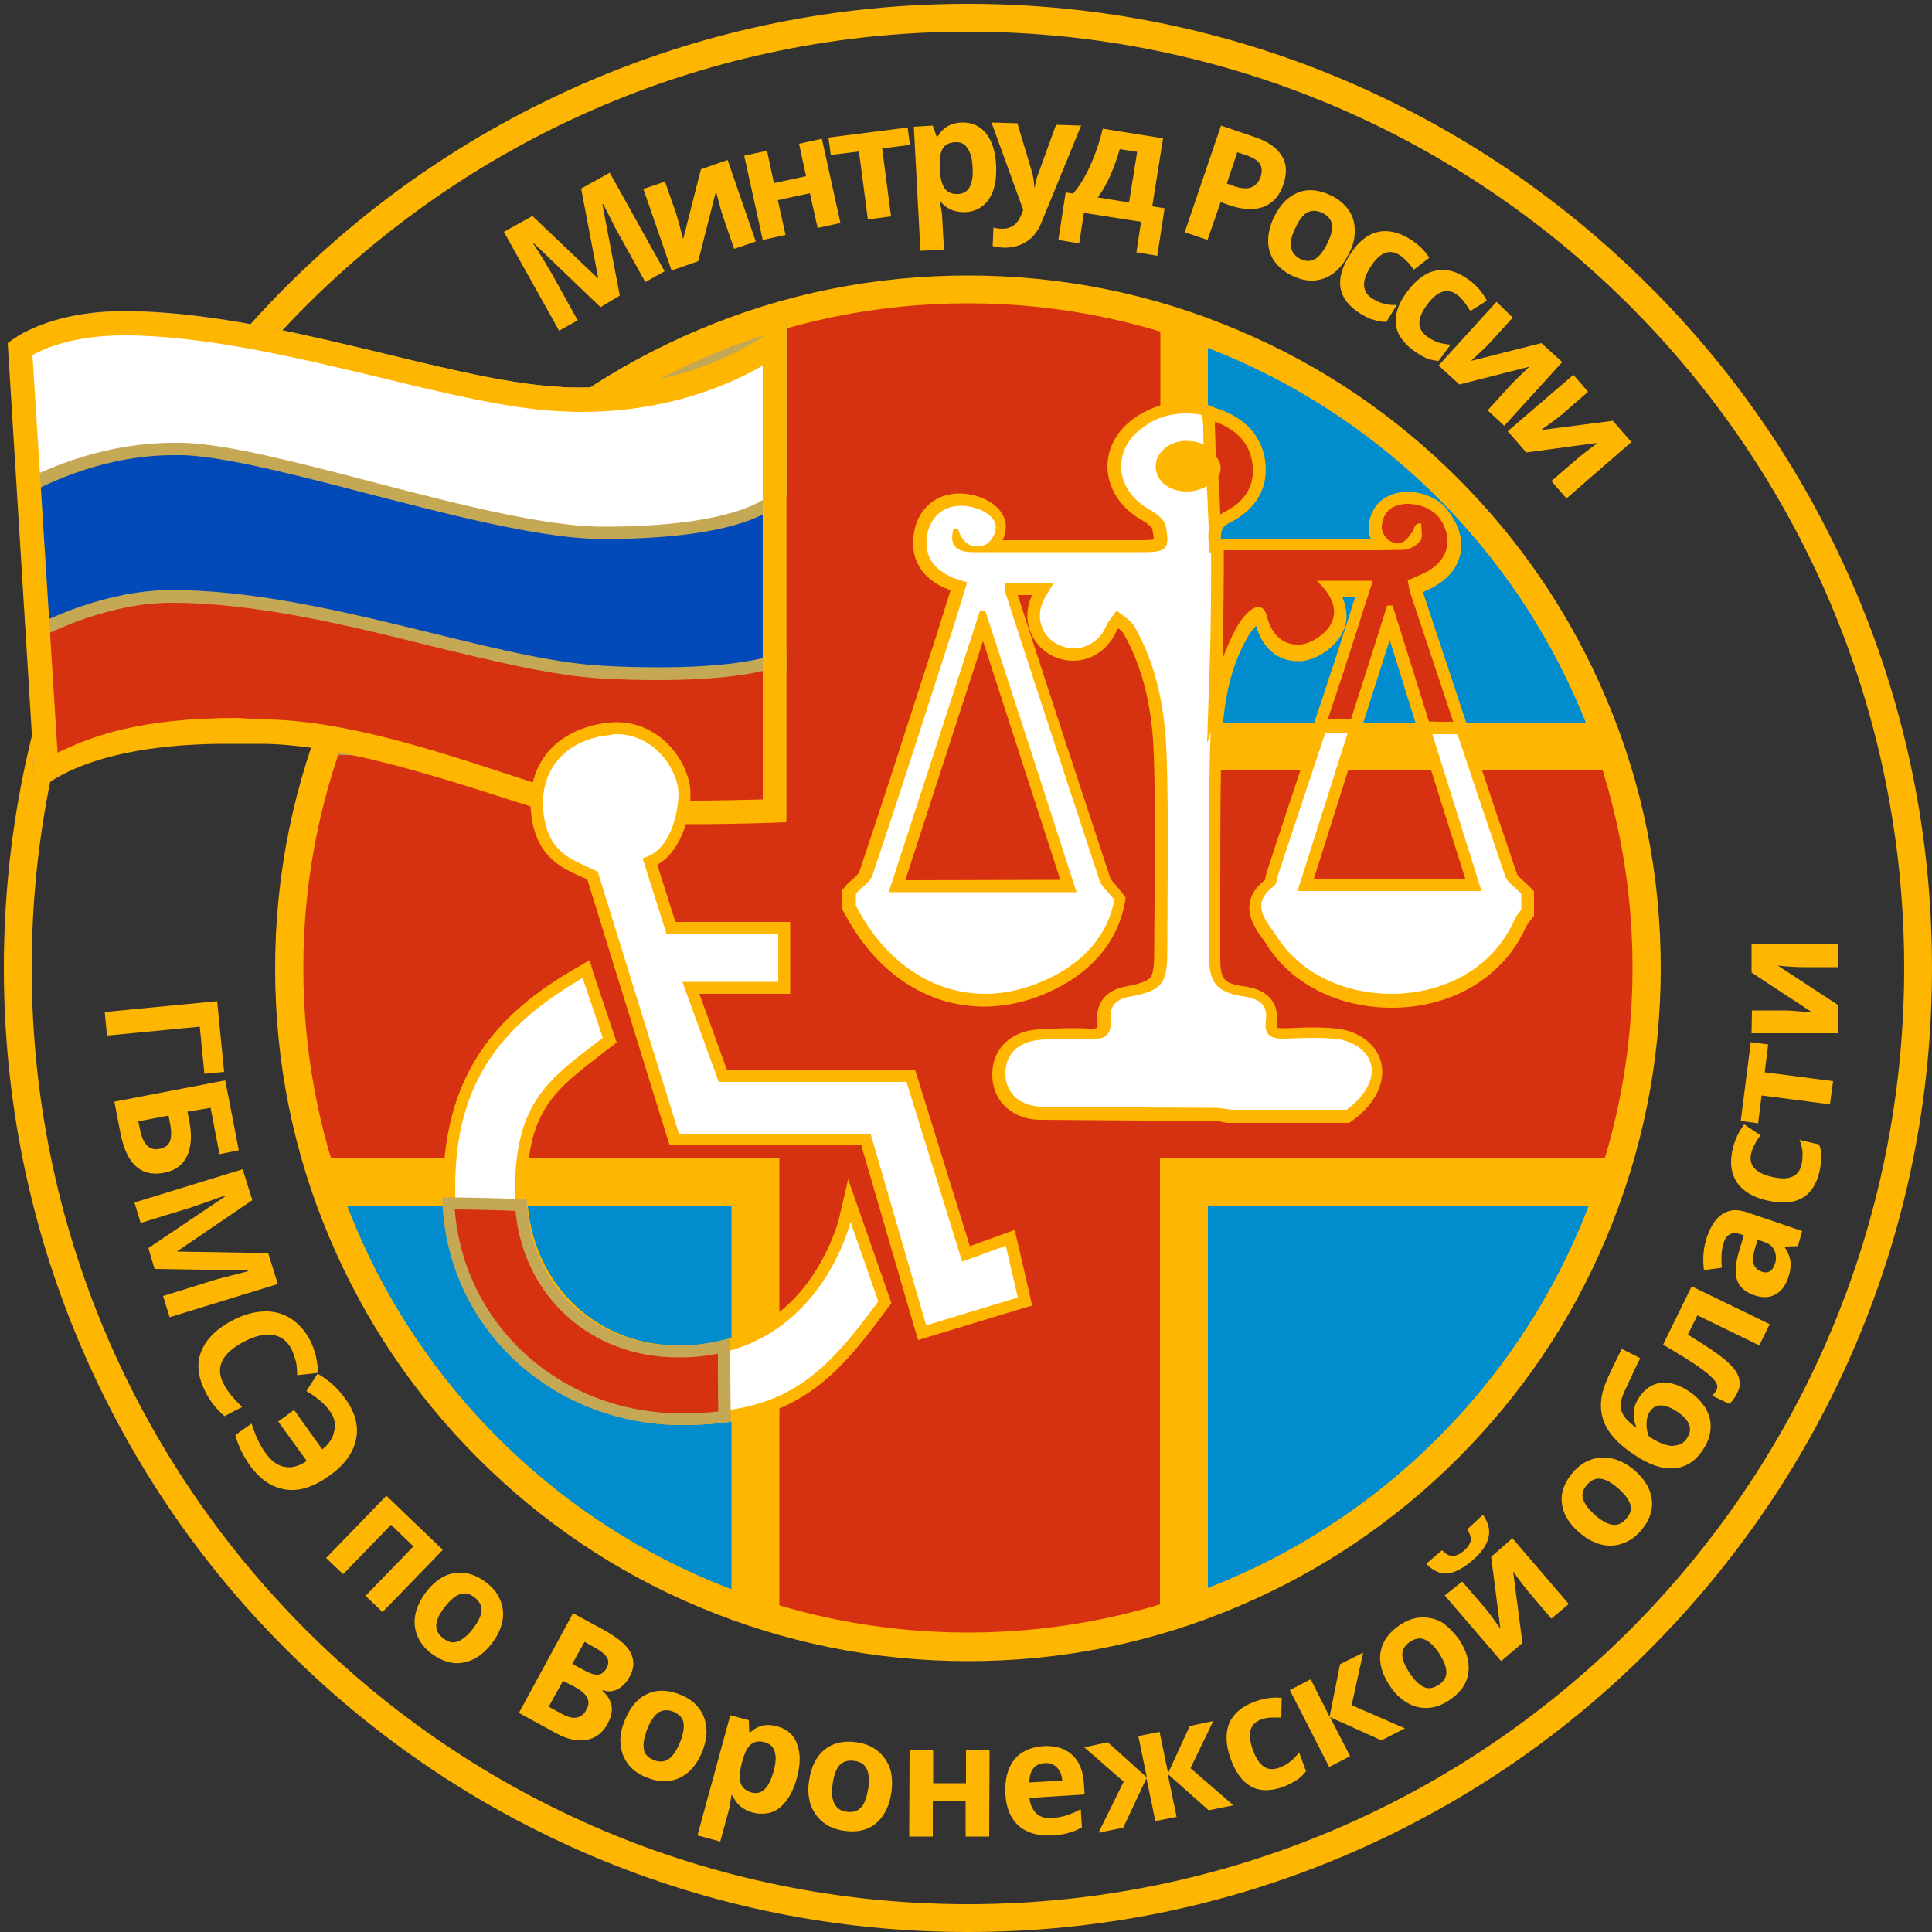 <?xml version="1.0" encoding="utf-8"?>
<!-- Generator: Adobe Illustrator 21.1.0, SVG Export Plug-In . SVG Version: 6.00 Build 0)  -->
<svg version="1.1" id="Layer_1" xmlns="http://www.w3.org/2000/svg" xmlns:xlink="http://www.w3.org/1999/xlink" x="0px" y="0px"
	 viewBox="0 0 500 500" style="enable-background:new 0 0 500 500;" xml:space="preserve">
<rect x="0" y="0" width="500" height="500" fill="#333333" stroke="none"/>
<style type="text/css">
	.st0{fill:#018CCD;}
	.st1{fill:#C4A854;}
	.st2{fill:#D63111;}
	.st3{fill:#FFB600;}
	.st4{fill:#024AB8;}
	.st5{fill:#FFFFFF;}
</style>
<g id="Layer_7">
	<g>
		<circle class="st0" cx="251" cy="251" r="175.6"/>
	</g>
</g>
<g id="Layer_9">
	<g>
		<path class="st1" d="M187.9,89.7c-2.4,0-5.4,0.2-8.1,0.2c-6.3,0-12.4,6.7-12.4,9.3c0,0.7,0.5,0.9,1.3,0.9c2.4,0,7.5-2,12.1-2
			c6.3,0,12.4-4.1,12.4-6.7C193.2,90,190.9,89.7,187.9,89.7L187.9,89.7z"/>
	</g>
</g>
<g id="Layer_6">
	<g>
		<path class="st2" d="M423.9,220.5c-1.9-7.8,0.5-17.2-4-24.1c-0.7-1.1-0.9-2.3-0.8-3.3H306.4V84.2c-8-2-15.9-4.4-24-6
			c-10-2-20.3-2.3-30.4-2.4c-9.9,0-19.8-0.2-29.7,0.2c-5.2,0.2-9.9,1.2-14.7,3.5c-4,1.9-7.8,3.9-12,5.3v108.3H82.3
			c-3.6,8.5-3.8,18.1-5.2,27.2c-1.4,9.4-3.7,18.6-5.4,27.8c1.4,7.4,1.5,14.9,2.5,22.4c1.1,8.7,3.8,17.2,5.7,25.8
			c1.5,3.1,2.9,6.4,3.3,9.4h112.4V418c3.4,0.4,6.5,1.6,9.7,3.1c4.4,2.1,8.9,3.5,13.6,4.7c10,2.5,19.8,2.9,30.1,2.3
			c19.4-1.3,38.4-5.5,57.4-9V305.8h111.9c0-0.1,0-0.2,0.1-0.3c2.9-9.2,3.3-19,5-28.4c1.8-9.7,3.5-19.4,3.9-29.2
			C427.8,238.3,426.1,229.7,423.9,220.5z"/>
	</g>
	<g>
		<path class="st3" d="M417.7,302.1c-0.5-0.8-0.8-1.6-0.7-2.5H300.2v117.8c3.9-1.4,8.2-2.3,12.4-3.2V312h100
			C414.1,308.6,416.1,305.4,417.7,302.1z"/>
	</g>
	<g>
		<path class="st3" d="M83.3,299.6c0.8,1.5,1.4,3.1,2,4.9c0.8,2.6,1.5,5.1,2.6,7.5h101.4v104.5c4.1,0.2,8.3,0.7,12.4,1.2V299.6H83.3
			z"/>
	</g>
	<g>
		<path class="st1" d="M189.5,88.6V187H86.7c-0.1,4.1,0.7,4.1,0,8.3l115.1,4.1V84.3C197.5,84.7,193.4,86.7,189.5,88.6z"/>
	</g>
	<g>
		<path class="st3" d="M412.7,187H312.6V87c-1.1-0.7-2.2-1.6-3.5-2.1c-0.3-0.1-0.7-0.2-1-0.4c-0.9-0.2-1.9-0.4-2.8-0.7
			c-1.6-0.3-3.3-0.5-4.9-0.7c0,0,0,0-0.1,0v116.2h117.6C415.6,195.4,413.6,191.3,412.7,187z"/>
	</g>
</g>
<g id="Layer_3">
	<g>
		<path class="st3" d="M250.5,8.2c133.8,0,242.3,108.5,242.3,242.3S384.3,492.8,250.5,492.8S8.2,384.3,8.2,250.5
			S116.7,8.2,250.5,8.2 M250.5,1c-33.7,0-66.4,6.6-97.1,19.6C123.7,33.2,97,51.2,74.1,74.1s-40.9,49.6-53.5,79.3
			C7.6,184.1,1,216.8,1,250.5s6.6,66.4,19.6,97.1c12.6,29.7,30.5,56.4,53.5,79.3c22.9,22.9,49.6,40.9,79.3,53.5
			c30.7,13,63.4,19.6,97.1,19.6s66.4-6.6,97.1-19.6c29.7-12.6,56.4-30.5,79.3-53.5s40.9-49.6,53.5-79.3c13-30.7,19.6-63.4,19.6-97.1
			s-6.6-66.4-19.6-97.1c-12.6-29.7-30.5-56.4-53.5-79.3c-22.9-22.9-49.6-40.9-79.3-53.5C316.9,7.6,284.2,1,250.5,1L250.5,1z"/>
	</g>
	<g>
		<path class="st3" d="M250.5,78.5c95,0,172,77,172,172s-77,172-172,172s-172-77-172-172S155.5,78.5,250.5,78.5 M250.5,71.3
			c-24.2,0-47.7,4.7-69.8,14.1c-21.3,9-40.5,21.9-57,38.4s-29.4,35.6-38.4,57c-9.3,22.1-14.1,45.6-14.1,69.8s4.7,47.7,14.1,69.8
			c9,21.3,21.9,40.5,38.4,57s35.6,29.4,57,38.4c22.1,9.3,45.6,14.1,69.8,14.1s47.7-4.7,69.8-14.1c21.3-9,40.5-21.9,57-38.4
			s29.4-35.6,38.4-57c9.3-22.1,14.1-45.6,14.1-69.8s-4.7-47.7-14.1-69.8c-9-21.3-21.9-40.5-38.4-57s-35.6-29.4-57-38.4
			C298.2,76,274.7,71.3,250.5,71.3L250.5,71.3z"/>
	</g>
</g>
<g id="Layer_2">
	<g>
		<g>
			<path class="st4" d="M160.6,135.9c-2.5,0-5.2-0.1-7.8-0.3c-14-0.9-34.1-8.1-53.5-15.1c-20.1-7.2-40.8-14.6-53.8-14.6
				C25.7,105.8,9.9,117,4.8,121c0.3,4.6,0.8,9.2,1.1,13.8c0.5,6.9,0.8,13.8,0.8,20.7c0,3.4,0,6.8,0.8,10.1c0.7,2.8,1.3,5.4,1.7,8.2
				c6.8-3.9,21.8-11.1,40.3-11.2h0.9c17.4,0,40.7,4.5,63.2,8.8c20.7,4,40.3,7.7,53.7,7.7c21.4,0,32-4.9,34.6-6.4v-49.1
				C196.9,128,184.6,135.9,160.6,135.9z"/>
		</g>
		<g>
			<path class="st1" d="M160.6,134.3c-2.5,0-5-0.1-7.7-0.3c-28.5-1.9-81.6-29.7-107.4-29.7c-18.7,0-33.7,9.7-40,14.4
				c0.2,1,0.5,2.1,0.8,3.2c5.3-4.1,20.5-14.5,39.3-14.5c12.7,0,33.4,7.4,53.3,14.6c19.5,7,39.6,14.2,53.9,15.2
				c2.7,0.2,5.4,0.3,7.9,0.3c21,0,33.4-6,39.8-10.5v45c-3.5,1.7-13.8,5.8-33.1,5.8c-13.2,0-32.8-3.7-53.4-7.7
				c-22.6-4.3-46-8.8-63.5-8.8c-0.3,0-0.6,0-0.9,0c-18.6,0-33.6,7-40.8,11.1l-2.1-27.8c-0.1,2.1-0.2,4.1-0.2,6.2
				c0,4.9-0.2,10.1,0.4,15.1c0.4,3.4,1.2,6.8,2.2,10c6.2-3.7,21.5-11.3,40.4-11.5c0.3,0,0.6,0,0.9,0c33.2,0,88.7,16.5,116.9,16.5
				c25.8,0,36.2-7.1,36.2-7.1V120C203.5,119.9,192.8,134.3,160.6,134.3z"/>
		</g>
	</g>
	<g>
		<g>
			<path class="st5" d="M150.2,101.9c-1.9,0-3.8,0-5.7-0.2c-12.4-0.7-28-4.5-44.6-8.5C78.3,88,53.8,82.1,32,82.1
				c-13.4,0-21.9,3.6-26,5.9c0.2,0.3,0.2,0.7,0.2,1.1c-0.3,8-1.5,16.1-1.6,24.1c-0.1,4.4,0.2,8.9,0.6,13.2
				c6.9-3.7,21.9-10.4,39.6-10.4c0.9,0,1.9,0,2.8,0c11.1,0.4,28.8,5,47.5,9.9c22.4,5.8,45.6,11.8,60.9,11.8c37.5,0,45-8.8,46-10.2
				V85.9C195.6,90.7,178.1,101.9,150.2,101.9z"/>
		</g>
		<g>
			<path class="st1" d="M150.2,100.3c-1.8,0-3.7,0-5.6-0.2c-28.5-1.5-74-19.6-112.6-19.6c-14.7,0-23.7,4.2-27.6,6.6
				c0.9,0.6,1.4,1.6,1.6,2.7c3.5-2.2,12-6.2,26-6.2c21.6,0,46,5.9,67.5,11.1c16.7,4,32.4,7.8,44.9,8.5c1.9,0.1,3.9,0.2,5.8,0.2
				c25.2,0,42.2-9,50.2-14.5v38.2c-1.6,1.8-10.1,9.2-44.4,9.2c-15.1,0-38.2-6-60.5-11.8c-18.8-4.9-36.6-9.5-47.8-9.9
				c-0.9,0-1.9,0-2.9,0c-16.3,0-30.4,5.6-38.1,9.5c0.2,1.2,0.4,2.4,0.6,3.7c6.7-3.6,20.8-10,37.6-10c0.9,0,1.8,0,2.7,0
				c23.9,1,80,21.7,108.5,21.7c42.9,0,47.5-11.3,47.5-11.3V82.6C203.5,82.6,184.9,100.3,150.2,100.3z"/>
			<path class="st1" d="M4.3,100.5c0.4,0.4,0.6,0.9,0.5,1.5c-0.1,2.9,0,5.9-0.2,8.9c-0.1,1-0.2,2.1-0.3,3.1c0.2,1.2,0.5,2.4,0.8,3.6
				V97.7C5,98,4.9,98.3,4.9,98.5C4.7,99.2,4.5,99.8,4.3,100.5z"/>
		</g>
	</g>
	<g>
		<g>
			<path class="st2" d="M170.6,174.5c-4.6,0-9.5-0.2-14.8-0.4c-12.4-0.7-27.9-4.5-44.3-8.5c-21.3-5.2-45.4-11.1-67.2-11.1
				c-16.8,0-32.4,7.8-37.1,10.3c0,0.3,0.1,0.6,0.2,0.9c0.8,3.1,1.5,6.2,1.9,9.4c0.7,7,0.7,14,0.7,20.9c0,0.3,0,0.6-0.1,0.8l0.6,6.1
				c5.3-3.2,19.9-10.9,40-11.3c1.3,0,2.5,0,3.8,0c27.8,0,49.8,6.3,69.2,11.8c13.9,4,26,7.4,37.6,7.8c12.6,0.4,22.7,0.7,30,0.7
				c6.6,0,9.5-0.2,10.8-0.3v-40.8C198.1,172.2,189.1,174.5,170.6,174.5z"/>
		</g>
		<g>
			<path class="st1" d="M69.9,190.7c-1.3-0.1-2.6-0.2-3.9-0.3c1.2,0.2,2.5,0.4,3.7,0.6C69.8,190.9,69.9,190.8,69.9,190.7z"/>
			<path class="st1" d="M12.3,201.7h0.1c0-0.6,0.2-1.1,0.7-1.6c0.4-0.4,0.9-0.7,1.4-1.1c-1,0.5-1.9,1-2.6,1.4l-0.4-3.8
				c-0.8,0.8-2.3,0.5-3.1-0.4l0.7,7.2C10.1,202.7,11.1,202.1,12.3,201.7z"/>
			<path class="st1" d="M111.2,167.1c16.5,4,32,7.8,44.6,8.5c5.2,0.3,10.2,0.4,14.8,0.4c15.9,0,24.9-1.7,29.7-3.1v37.3
				c-1.6,0.1-4.4,0.2-9.2,0.2c-7.2,0-17.3-0.2-29.9-0.7c-11.4-0.4-23.4-3.8-37.2-7.8c-0.6-0.2-1.3-0.4-1.9-0.6
				c2.4,0.9,4.7,1.8,7.1,2.6c0,0,0.1,0,0.2,0c4.1,1.2,8.2,2.3,12.4,3.3c0.6,0.2,1,0.5,1.3,0.9l0,0c4.4,1.3,8.8,2.8,13.3,3.8
				c1.5,0.4,3.1,0.6,4.5,0.8c0.1,0,0.1,0,0.2,0c1.4,0,2.7,0.1,4,0.1c1.8,0,3.7-0.2,5.6-0.6c4.1-0.7,8.1-0.8,12.3-0.5
				c6.7,0.5,13.8,1.6,20.5,0.2v-43.7c0,0-6.8,4.5-32.8,4.5c-4.3,0-9.2-0.1-14.7-0.4c-28.5-1.5-73-19.6-111.6-19.6
				c-17,0-32.6,7.7-37.6,10.4c0,0.8,0.1,1.6,0.2,2.5c0.4,3.9,1.4,7.6,2.5,11.3l-1-10.9c4.9-2.7,19.9-10,36-10
				C66,156,90,161.8,111.2,167.1z"/>
		</g>
	</g>
	<g>
		<path class="st3" d="M32,86.8c21.2,0,45.4,5.9,66.8,11c16.8,4.1,32.7,7.9,45.5,8.6c2,0.1,4,0.2,6,0.2c21.7,0,37.6-6.5,47.1-12
			v112.3c-4.6,0.1-11.4,0.3-18.7,0.3c-22.3,0-30.4-1.4-33.2-2.3c-4.5-1.4-9.1-2.9-14-4.5c-20-6.6-42.7-13.8-62-14.2
			c-1.6,0-3.3-0.2-4.9-0.2l-3.1-0.2c-25.4,0-37.7,4.7-46.6,9L8.4,91.9C11.9,89.9,19.6,86.8,32,86.8 M32,80.6c-20.6,0-30,8.2-30,8.2
			l7.2,116.7c0,0,9.9-12.6,47.7-13c1.5,0,10.1,0,11.7,0c23,0.5,52.2,11.1,75,18.2c6.7,2.1,21.7,2.6,35,2.6s24.9-0.5,24.9-0.5V82.6
			c0,0-18.6,17.7-53.3,17.7c-1.8,0-3.7,0-5.6-0.2C116.2,98.6,70.6,80.6,32,80.6L32,80.6z"/>
	</g>
</g>
<g id="Layer_4">
	<g>
		<g>
			<path class="st5" d="M176.6,367.2c-16.6,0-32-6.4-43.3-17.9c-11-11.3-17.1-26.1-17.1-41.8c0-31.8,16.3-45.6,33.8-55.8l1.6-1
				l6.1,18.4l-3.1,2.3c-12,9.2-19.9,15.2-19.9,36.3c0,23.9,17.5,41.9,40.8,41.9c34.5,0,42.6-32.6,42.9-33.9l1.2-5.2L229,337
				l-0.5,0.6C213.7,357.8,203.7,367.2,176.6,367.2z"/>
		</g>
		<g>
			<path class="st3" d="M150.8,253.1l5.2,15.5c-13.4,10.3-22.7,16.1-22.7,39.3c0,24.3,18.1,43.4,42.4,43.4
				c36.2,0,44.4-35.1,44.4-35.1l7.2,20.6c-14.4,19.6-24.1,28.9-50.6,28.9c-34.1,0-58.9-27.2-58.9-58.2
				C117.7,278.8,131.2,264.5,150.8,253.1 M152.6,248.5l-3.3,1.9c-17.1,9.9-34.6,24.4-34.6,57.1c0,16.1,6.2,31.3,17.5,42.9
				c11.6,11.9,27.4,18.4,44.4,18.4c28.8,0,39.3-11.4,53.1-30.2l1-1.3l-0.5-1.5l-7.2-20.6l-3.5-10l-2.4,10.3c0,0.1-2.1,8.4-8.2,16.6
				c-8.1,10.7-19.3,16.1-33.2,16.1c-22.4,0-39.3-17.3-39.3-40.3c0-20.4,7.3-25.9,19.3-35.1c0.7-0.6,1.4-1.1,2.2-1.7l1.7-1.3
				l-0.7-2.1l-5.2-15.5L152.6,248.5L152.6,248.5z"/>
		</g>
	</g>
	<g>
		<g>
			<path class="st2" d="M176.6,367.2c-32.2,0-58.1-23.3-60.4-54.1l-0.1-1.6h1.7c2,0,13.2,0.2,15.8,0.4l1.3,0.1l0.1,1.3
				c2,21.4,18.7,36.5,40.6,36.5c3.9,0,6.9-0.3,10-1l1.9-0.4v1.9c0,8.5,0,14,0.1,14.9l0.1,1.4l-1.4,0.2
				C183.1,367.1,180,367.2,176.6,367.2z"/>
		</g>
		<g>
			<g>
				<path class="st1" d="M117.7,313c2.1,0,13.2,0.2,15.7,0.4c2.1,22.1,19.4,37.9,42.1,37.9c3.9,0,7-0.3,10.3-1c0,2.1,0,13.4,0.1,15
					c-2.9,0.3-6,0.5-9.4,0.5C144.1,365.7,119.9,342.1,117.7,313 M117.7,309.9h-3.3l0.2,3.3c2.4,31.7,29,55.6,62,55.6
					c3.4,0,6.6-0.2,9.7-0.5l2.9-0.3l-0.1-2.9c0-0.9-0.1-6.5-0.1-14.8v-3.9l-3.8,0.8c-3,0.7-5.8,1-9.7,1c-21,0-37.1-14.4-39-35.1
					l-0.2-2.7l-2.7-0.1C130.9,310.1,119.8,309.9,117.7,309.9L117.7,309.9z"/>
			</g>
		</g>
	</g>
	<g>
		<g>
			<path class="st5" d="M224,294.9h-49.6l-21.2-68.3c-0.7-0.4-1.4-0.7-2.3-1c-5.2-2.3-11.1-5-12.1-15.7c-0.5-5.5,0.9-10.5,4.1-14.2
				c3.4-4,8.7-6.6,14.9-7.1c0.5,0,1-0.1,1.6-0.1c10.8,0,17.7,10.1,17.7,17.1c0,0.2-0.2,13.9-8.9,17.5l5.4,17.1H203v15.5h-24.1
				l8.2,22.7h48.6l14.3,46l11.5-4.2l3.8,16.5l-26.6,8.1L224,294.9z"/>
		</g>
		<g>
			<path class="st3" d="M159.5,190c10.1,0,16.1,9.5,16.1,15.6c0,2.1-1,14.4-9.3,16.5l6.2,19.6h28.9v12.4h-24.8L186,280h48.6
				l14.4,46.5l11.3-4.1l3.1,13.4l-23.7,7.2l-14.4-49.6h-49.6l-21-67.8c-5.8-3-13-4.1-14.1-15.8c-1-11.3,6.6-18.7,17.5-19.6
				C158.5,190,159,190,159.5,190 M159.5,186.9L159.5,186.9c-0.6,0-1.1,0-1.7,0.1c-6.6,0.6-12.3,3.3-16,7.6
				c-3.4,4.1-4.9,9.4-4.4,15.3c1,11.6,7.7,14.6,13,17c0.6,0.2,1.1,0.5,1.6,0.7l20.6,66.6l0.7,2.2h2.3h47.3l13.8,47.4l0.9,3l3-0.9
				l23.7-7.2l2.8-0.8l-0.6-2.8l-3.1-13.4l-0.8-3.4l-3.3,1.2l-8.3,3L237.5,279l-0.7-2.2h-2.3h-46.4l-7.1-19.6h20.4h3.1v-3.1v-12.4
				v-3.1h-3.1h-26.6l-4.7-14.8c7-4,8.6-14.2,8.6-18.3C178.7,197.8,171.4,186.9,159.5,186.9L159.5,186.9z"/>
		</g>
	</g>
	<g>
		<g>
			<g>
				<path class="st5" d="M318.1,288.7H318c-0.4-0.1-0.9-0.1-1.3-0.2c-0.9-0.2-1.7-0.3-2.5-0.3c-6.1,0-12.1-0.1-18.2-0.1
					c-8.8,0-17.8-0.1-26.8-0.2c-6.3-0.1-10.7-3.9-10.9-9.7c-0.2-6.1,3.9-10.3,10.6-10.7c2.4-0.2,5.2-0.3,8.1-0.3
					c1.6,0,3.1,0,4.5,0.1c0.4,0,0.7,0,1,0c1.4,0,2.2-0.2,2.6-0.7c0.6-0.6,0.5-1.9,0.4-2.9c-0.4-3.9,1.8-6.5,6-7.3
					c7.8-1.4,8.7-2.5,8.7-10.4c0-4.8,0-9.5,0.1-14.3c0.1-12,0.2-24.5-0.2-36.7c-0.4-12.8-3-23.3-8-32c-0.5-0.9-1.6-1.7-2.7-2.6
					c-0.1-0.1-0.3-0.2-0.4-0.3l0,0c-0.7,0.9-1.4,1.8-1.8,2.7c-1.8,3.9-5.5,6.3-9.6,6.3c-1.6,0-3.1-0.4-4.6-1
					c-2.5-1.2-4.4-3.3-5.2-5.9c-0.9-2.6-0.6-5.5,0.7-8c0.4-0.7,0.7-1.3,1.1-2h-8.4c0,0.3,0.1,0.6,0.2,0.8l1.7,5.2
					c7.3,22.6,14.9,45.9,22.5,68.9c0.3,0.8,1,1.7,2,2.8c0.5,0.6,1.1,1.2,1.6,2l0.4,0.6l-0.1,0.7c-1.8,9.2-7.8,16.5-17.5,21.3
					c-5.7,2.8-11.6,4.2-17.4,4.2c-14.3,0-27.1-8.6-34.9-23.6l-0.2-0.3v-4.1l0.4-0.4c0.5-0.6,1.1-1.1,1.6-1.6c1-0.9,2-1.8,2.3-2.7
					c5.9-17.6,11.7-35.6,17.3-53l2.5-7.7c1.1-3.4,2.1-6.7,3.2-10.2c0.4-1.1,0.7-2.3,1-3.4c-0.7-0.2-1.2-0.4-1.8-0.6
					c-6.6-2.5-9.4-7.4-7.9-13.8c1.1-4.9,5.1-8,10.1-8c1.1,0,2.3,0.2,3.4,0.4c4.4,1.1,7.1,3.7,7.1,6.6c0,1.9-0.9,3.8-2.2,5
					c3.2,0,28.1,0,28.1,0h10.6c1.2,0,4,0,4.5-0.6s0-3.4-0.2-4.3c-0.1-0.6-1.2-1.9-3.5-3.1c-4.9-2.8-8-7.3-8.2-12.2
					c-0.2-4.7,2.4-9.2,7-12.1c3.7-2.4,7.7-3.5,11.9-3.5c2.2,0,4.5,0.4,6.7,1c7,2.1,11.1,6.4,12,12.4c0.9,6.4-1.9,11.3-8.2,14.4
					c-3.3,1.6-3.5,3.9-3,8.3h9.9c2.2,0,4.5,0,6.7,0c2.8,0,5.6,0,8.4,0c3.5,0,7,0,10.6,0c2.9,0,5.5,0,8,0c-1.4-1.2-2.2-3.1-2.2-4.2
					c0-2.5,1-4.7,2.7-6.2c1.5-1.2,3.5-1.9,5.8-1.9c4,0,7.9,1.9,9.7,4.6c1.9,2.9,2.5,5.9,1.9,8.7c-0.6,2.7-2.4,5.1-5.2,6.8
					c-1.2,0.8-2.6,1.3-3.9,1.9c-0.2,0.1-0.5,0.2-0.8,0.3c0,0,0,0,0,0.1c0.2,0.8,0.3,1.5,0.5,2.1l2.8,8.5
					c6.9,20.9,14.1,42.5,21.3,63.7c0.3,0.9,1.2,1.7,2.3,2.7c0.6,0.5,1.1,1,1.6,1.6l0.4,0.4v5.2l-0.3,0.4c-0.2,0.3-0.4,0.6-0.6,0.8
					c-0.4,0.5-0.7,0.9-0.9,1.4c-5.4,12.5-18.2,20.2-33.4,20.2l0,0c-13.2,0-24.8-5.8-31-15.6c-0.3-0.5-0.7-1-1.1-1.6
					c-2.4-3.4-6-8.5,0.8-13.5c0.1-0.1,0.2-0.8,0.3-1.2c0.1-0.4,0.2-0.9,0.3-1.4l4.8-14.5c3.7-11.3,7.5-22.6,11.2-33.8
					c2-6,3.9-11.9,5.9-18.1c0.7-2.1,1.4-4.3,2.1-6.5h-9c2.9,3.9,3.4,7.5,1.2,10.9c-1.8,2.9-5.7,5.4-8.9,5.7c-0.3,0-0.6,0-0.9,0
					c-4.5,0-8-3.2-9.4-8.5c0-0.2-0.3-1.2-0.7-1.2c-0.3,0-0.8,0.2-1.4,0.8c-1,0.9-2.1,2.3-3.1,4c-5.3,9.4-6.6,19.6-6.8,32.2
					c-0.3,12.5-0.2,25.3-0.2,37.6c0,4.5,0,9,0,13.4c0,6.4,1.4,8.1,7.8,9c1.9,0.3,7.8,1.1,7,8c-0.1,0.8-0.1,1.7,0.3,2.2
					c0.4,0.4,1.2,0.6,2.5,0.6c0.2,0,0.3,0,0.5,0h1.4c2.1-0.1,4.1-0.2,6.2-0.2c2.3,0,4.2,0.1,6,0.3c2.8,0.3,5.8,1.6,7.6,3.4
					c2,1.9,2.9,4.3,2.7,6.9c-0.2,3.7-2.8,7.6-7,10.7l-0.4,0.3h-30.1V288.7z M276.5,229.3l-22.1-68.4l-22.2,68.4L276.5,229.3
					L276.5,229.3z M381.2,229l-21.5-68.7L337.9,229H381.2z M307,115.7c-3.4,0-6.3,2.2-6.3,4.9c0,1.2,0.4,2.3,1.3,3.2
					c1.2,1.2,3.1,1.9,5.2,1.9h0.1c2.2,0,4.5-1,5.9-2.5c0.8-0.9,1.3-1.9,1.2-2.9C314.3,117.9,310.8,115.7,307,115.7v-1.6V115.7z"/>
			</g>
			<g>
				<path class="st3" d="M307,107c2.1,0,4.2,0.3,6.3,1c5.5,1.6,10,4.9,10.9,11.1c0.9,6-2.1,10.3-7.4,12.8c-4.8,2.3-4.3,6.4-3.7,11.2
					c3.8,0,7.5,0,11.2,0c2.3,0,4.5,0,6.8,0c6.3,0,12.6,0,19,0c4.3,0,8.7,0,13-0.1c1.6,0,3.6-1.1,4.5-2.4c0.8-1,0.2-3,0.2-4.5
					c-0.3,0.2-0.8,0-1.1,0.2c-0.8,0.6-0.8,1.5-1.1,1.9c-0.8,1-1.8,3.1-4,3.1c-0.4,0-0.9-0.1-1.4-0.3c-1.7-0.6-2.7-2.7-2.7-3.7
					c0-1.9,0.7-3.7,2.2-4.9c1.3-1,3-1.5,4.9-1.5c3.3,0,6.8,1.5,8.4,3.9c3.3,5.1,2.3,10.1-2.8,13.3c-1.7,1-3.6,1.7-5.6,2.7
					c0.3,1.3,0.4,2.5,0.8,3.6c8,24.1,15.9,48.2,24.1,72.2c0.6,1.9,2.8,3.2,4.2,4.7c0,1.4,0,2.7,0,4.1c-0.6,0.8-1.3,1.6-1.7,2.5
					c-5.6,13-18.8,19.3-31.9,19.3c-11.8,0-23.5-5-29.7-14.9c-2.5-3.8-7.2-8.2-0.7-13c0.8-0.6,0.8-2.2,1.2-3.3
					c5.4-16.2,10.7-32.3,16.1-48.4c2.9-8.8,5.7-17.5,8.6-26.7c-4.9,0-9.3,0-14.6,0c3.9,3.7,5.8,7.7,3.4,11.6
					c-1.5,2.4-4.9,4.7-7.7,4.9c-0.2,0-0.5,0-0.8,0c-4.1,0-6.8-3-7.8-7.3c-0.4-1.6-1.2-2.4-2.2-2.4c-0.8,0-1.6,0.4-2.4,1.1
					c-1.4,1.2-2.5,2.8-3.4,4.5c-5.8,10.2-6.8,21.5-7,32.9c-0.4,17-0.2,34-0.2,51.1c0,7.2,2,9.5,9.1,10.6c3.8,0.6,6.2,2,5.6,6.3
					c-0.5,3.7,1.4,4.6,4.4,4.6c0.2,0,0.4,0,0.6,0c2.5-0.1,5-0.2,7.6-0.2c2,0,3.9,0.1,5.8,0.3c2.3,0.2,5,1.4,6.7,3
					c4.3,4.1,2.4,10.5-4.2,15.3c-10,0-20,0-29.9,0c-1.4-0.2-2.7-0.5-4.1-0.5c-15-0.1-29.9-0.1-44.9-0.3c-5.6-0.1-9.2-3.4-9.4-8.2
					c-0.2-5.2,3.2-8.7,9.1-9.1c2.7-0.2,5.3-0.3,8-0.3c1.5,0,2.9,0,4.4,0.1c0.4,0,0.8,0,1.1,0c3.3,0,5-1.2,4.6-5.3
					c-0.3-3.2,1.5-5,4.7-5.6c8.6-1.6,10-3.3,10-11.9c0-17,0.4-34.1-0.2-51.1c-0.4-11.3-2.5-22.6-8.2-32.7c-1-1.8-3.1-2.9-4.7-4.3
					c-1,1.4-2.2,2.8-2.9,4.4c-1.6,3.4-4.8,5.4-8.2,5.4c-1.3,0-2.6-0.3-3.9-0.9c-4.5-2.1-6.2-7.3-3.8-11.8c0.7-1.3,1.5-2.5,2.5-4.3
					c-4.6,0-8.6,0-12.8,0c0.2,1.2,0.1,2.1,0.4,2.9c8,24.7,16.1,49.4,24.2,74c0.6,1.8,2.3,3.1,3.9,5.2c-1.8,9.3-7.9,15.9-16.7,20.2
					c-5.6,2.7-11.3,4.1-16.7,4.1c-13.5,0-25.8-8-33.5-22.8c0-1,0-2.1,0-3.1c1.4-1.6,3.6-2.9,4.3-4.8c6.8-20.2,13.3-40.5,19.8-60.7
					c1.6-4.9,3.1-10,4.7-15.1c-1.6-0.5-2.4-0.7-3.2-1c-5.8-2.2-8.3-6.4-7-12c1-4.1,4.1-6.8,8.6-6.8c1,0,2,0.1,3.1,0.4
					c3.9,1,5.9,3.1,5.9,5.1c0,1.8-1.3,4-2.8,4.6c-0.8,0.3-1.5,0.4-2.2,0.4c-2.3,0-3.9-1.7-4.8-4.5c0-0.1-0.6-0.1-1.1-0.2
					c-1.3,4.6,0.8,6.2,5.1,6.2l0,0c4.9,0,9.7,0,14.6,0c6.3,0,12.6,0,19,0c3.4,0,6.9,0,10.3,0c6.2,0,7-0.8,5.9-6.8
					c-0.3-1.6-2.5-3.3-4.2-4.2c-9.3-5.2-9.9-16-1.1-21.7C299.4,108,303.1,107,307,107 M307.1,127.2h0.1c4.7,0,8.9-3.4,8.7-7
					c-0.2-3.3-4.2-6.1-8.9-6.1l0,0c-4.3,0-7.8,2.9-7.9,6.4C299,124.4,302.5,127.2,307.1,127.2 M335.8,230.6c16.1,0,31.3,0,47.6,0
					c-7.8-25-15.4-49.1-22.9-73.2c-0.5,0-0.9,0-1.4,0C351.3,181.7,343.6,205.9,335.8,230.6 M230,230.9c16.6,0,32,0,48.6,0
					c-8-24.9-15.8-48.9-23.6-72.8c-0.5,0-0.9,0-1.4,0C245.8,182.2,238,206.4,230,230.9 M307,103.9c-4.5,0-8.8,1.3-12.7,3.8
					c-5,3.2-7.8,8.1-7.7,13.4c0.2,5.4,3.5,10.5,8.9,13.5c1.7,0.9,2.5,1.9,2.7,2.2c0.3,1.6,0.4,2.4,0.4,2.8c-0.4,0.1-1.4,0.2-3.3,0.2
					c-3.4,0-6.9,0-10.3,0h-9.5H266c-2.2,0-4.3,0-6.5,0c0.5-1.1,0.8-2.4,0.8-3.5c0-3.7-3.2-6.8-8.2-8.1c-1.3-0.3-2.6-0.5-3.8-0.5
					c-5.8,0-10.3,3.6-11.6,9.3c-1.6,7.2,1.6,12.9,8.9,15.6c0.1,0,0.3,0.1,0.4,0.2c-0.2,0.6-0.4,1.3-0.6,1.9
					c-1.1,3.5-2.1,6.8-3.2,10.2l-2.5,7.7c-5.6,17.4-11.4,35.4-17.3,53c-0.2,0.5-1.1,1.4-1.9,2.1c-0.6,0.5-1.2,1-1.7,1.7l-0.8,0.9
					v1.2v3.1v0.8l0.4,0.7c8.1,15.5,21.3,24.4,36.3,24.4c6.1,0,12.2-1.5,18.1-4.4c10.1-4.9,16.5-12.7,18.3-22.4l0.2-1.4l-0.8-1.1
					c-0.6-0.8-1.2-1.5-1.7-2.1c-0.8-0.8-1.5-1.7-1.6-2.3c-7.6-23-15.3-46.4-22.6-69.1l-1.2-3.7h3.7c-1.4,2.9-1.6,6.1-0.6,9
					c1,3,3.1,5.4,6,6.8c1.7,0.8,3.4,1.2,5.2,1.2c4.7,0,8.9-2.8,11-7.2c0.2-0.4,0.4-0.8,0.7-1.2c0.6,0.5,1.2,1,1.4,1.4
					c4.8,8.5,7.4,18.7,7.8,31.3c0.4,12.2,0.3,24.6,0.2,36.7c0,4.7-0.1,9.6-0.1,14.4c0,3.8-0.3,5.7-1,6.6c-0.8,0.9-2.6,1.6-6.4,2.3
					c-5,0.9-7.8,4.3-7.3,9c0.1,1.1,0,1.6,0,1.7c-0.1,0-0.5,0.2-1.4,0.2c-0.3,0-0.6,0-1,0c-1.4-0.1-3-0.1-4.6-0.1
					c-2.9,0-5.8,0.2-8.2,0.3c-7.5,0.4-12.3,5.4-12,12.3c0.3,6.5,5.4,11.1,12.5,11.1c8.9,0.1,18,0.1,26.8,0.2c6,0,12.1,0,18.1,0.1
					c0.7,0,1.4,0.1,2.3,0.3c0.5,0.1,0.9,0.2,1.4,0.2h0.2h0.2h29.9h1l0.8-0.6c4.7-3.4,7.4-7.6,7.7-11.9c0.2-3.1-0.9-5.9-3.2-8.1
					c-2.1-2.1-5.4-3.5-8.5-3.8c-1.9-0.2-3.9-0.3-6.2-0.3c-2.1,0-4.2,0.1-6.3,0.2h-1.4c-0.2,0-0.3,0-0.4,0c-0.8,0-1.1-0.1-1.3-0.1
					c0-0.2,0-0.4,0-1c0.5-3.8-0.6-8.6-8.2-9.7c-5.6-0.8-6.4-1.8-6.4-7.5c0-4.5,0-9,0-13.4c0-12.3,0-25.1,0.2-37.6
					c0.3-12.3,1.5-22.3,6.6-31.4c0.8-1.5,1.6-2.6,2.5-3.4c1.6,5.7,5.6,9.1,10.7,9.1c0.3,0,0.7,0,1,0c3.7-0.3,8-3.1,10.1-6.4
					c1.5-2.4,2.5-5.9,0.3-10.2h4c-0.5,1.5-1,3-1.4,4.5c-2,6.2-3.9,12.2-5.9,18.1c-3.7,11.3-7.5,22.7-11.2,33.8
					c-1.6,4.9-3.2,9.7-4.8,14.6c-0.2,0.5-0.3,1.1-0.4,1.6c0,0.2-0.1,0.4-0.1,0.6c-7.4,5.8-2.9,12.2-0.6,15.3c0.4,0.6,0.8,1,1,1.5
					c6.5,10.2,18.6,16.3,32.4,16.3c15.8,0,29.1-8.1,34.8-21.1c0.1-0.2,0.4-0.6,0.7-1c0.2-0.3,0.5-0.6,0.7-0.9l0.6-0.8v-1v-4.1v-1.2
					l-0.8-0.9c-0.6-0.6-1.2-1.1-1.7-1.6c-0.8-0.7-1.7-1.5-1.9-2c-7.2-21.1-14.3-42.7-21.2-63.5l-2.9-8.7c-0.1-0.2-0.2-0.5-0.2-0.8
					c1.2-0.5,2.5-1.1,3.7-1.9c3.2-2,5.2-4.7,5.9-7.8c0.7-3.2,0-6.6-2.1-9.8s-6.5-5.4-11-5.4c-2.7,0-5,0.8-6.8,2.2
					c-2.1,1.7-3.3,4.4-3.3,7.4c0,0.8,0.2,1.8,0.6,2.7c-1.5,0-3.2,0-4.9,0c-3.5,0-7,0-10.6,0c-2.8,0-5.6,0-8.4,0c-2.3,0-4.5,0-6.8,0
					H319h-3c-0.2-3.2,0.2-4.3,2.3-5.4c6.9-3.4,10.1-9.1,9.1-16.1c-0.7-4.6-3.5-10.7-13.1-13.6C311.7,104.2,309.3,103.9,307,103.9
					L307,103.9z M307.1,124.1c-1.7,0-3.2-0.5-4.1-1.4c-0.6-0.6-0.8-1.3-0.8-2.1c0-1.9,2.2-3.4,4.8-3.4c3.4,0,5.8,1.9,5.8,3.2
					c0,0.5-0.3,1.1-0.8,1.7C310.9,123.4,309,124.1,307.1,124.1L307.1,124.1L307.1,124.1z M340,227.5l11.2-35.4l8.5-26.6l5.6,17.7
					l13.9,44.2L340,227.5L340,227.5z M234.3,227.8l20.1-61.9l12,37.1l8,24.7L234.3,227.8L234.3,227.8L234.3,227.8z"/>
			</g>
		</g>
	</g>
	<g>
		<g>
			<g>
				<path class="st2" d="M314.2,131.8c-0.1-2.7-0.2-5.4-0.4-8.1v-0.5l0.2-0.4c0.3-0.6,0.4-1.1,0.4-1.7c0-0.7-0.3-1.3-0.9-2l-0.4-0.4
					v-0.6c0-1.2,0-2.3-0.1-3.5c0-1.6-0.1-3.2-0.1-4.7c0-0.2,0-0.4,0-0.6l-0.4-2.6l2.5,0.9c6.3,2.3,9.9,6.3,10.7,12
					c0.9,6.4-1.9,11.3-8.2,14.4c-0.3,0.1-0.5,0.3-0.8,0.4l-2.3,1.5L314.2,131.8z"/>
			</g>
			<g>
				<path class="st3" d="M314.4,109.1c4.9,1.8,8.9,5,9.7,10.7c0.9,6-2.1,10.2-7.4,12.8c-0.4,0.2-0.6,0.4-0.9,0.5
					c-0.1-3.2-0.2-6.4-0.5-9.6c0.4-0.8,0.6-1.6,0.6-2.5c0-1-0.5-2.1-1.3-2.9c0-2.7-0.1-5.5-0.2-8.2
					C314.5,109.7,314.5,109.4,314.4,109.1 M310.9,106.4l0.5,3.5c0,1.6,0,3.2,0.1,4.8c0,1.2,0.7,9.1,0.7,9.1
					c0.2,2.7,0.7,14.9,0.7,14.9l4.6-3c0.2-0.2,0.4-0.2,0.6-0.4c6.9-3.4,10.1-9.1,9.1-16.1c-0.9-6.2-4.9-10.7-11.7-13.2l-3.5-0.8
					L310.9,106.4z"/>
			</g>
		</g>
		<g>
			<g>
				<path class="st2" d="M376,189.7c-1.7,0-3.5,0-5.2,0h-2.3l-9-28.6l-8.9,28.1h-1.1c-0.1,0-0.4,0-0.8,0c-1,0-2.8,0-4,0
					c-0.6,0-1.1,0-1.3,0h-2.1l0.7-2.1c2.1-6.2,2.2-6.5,2.6-7.8l0.5-1.5c2-6,3.9-11.8,5.8-18.1c0.7-2.2,1.4-4.3,2.1-6.5h-8.9
					c2.9,3.8,3.3,7.5,1.2,10.9c-1.8,2.9-5.7,5.4-8.9,5.7c-0.3,0-0.6,0-0.9,0c-4.5,0-8-3.2-9.3-8.5c0-0.2-0.3-1.2-0.7-1.2
					c-0.3,0-0.8,0.2-1.4,0.8c-1,0.9-2.1,2.2-3.1,4c-1.3,2.4-2.4,4.9-3.4,7.7l-3.4,10.2l0.4-10.7c0.2-6.9,0.4-26.1,0.3-28.2l-0.1-1.6
					h9.1c2.4,0,4.7,0,7.1,0c2.8,0,5.6,0,8.3,0c3.5,0,7,0,10.5,0c2.9,0,5.5,0,7.9,0c-1.4-1.2-2.2-3-2.2-4.2c0-2.5,1-4.7,2.7-6.2
					c1.5-1.2,3.5-1.9,5.8-1.9c4,0,7.9,1.9,9.7,4.6c1.9,2.9,2.5,5.9,1.9,8.6c-0.6,2.7-2.4,5.1-5.2,6.8c-1.2,0.8-2.5,1.3-3.9,1.9
					c-0.2,0.1-0.5,0.2-0.7,0.3c0,0,0,0,0,0.1c0.2,0.8,0.3,1.5,0.5,2.1c3.7,11,7.3,22,11,33l0.7,2.1L376,189.7z"/>
			</g>
			<g>
				<path class="st3" d="M364.3,130.4c3.3,0,6.8,1.5,8.4,3.9c3.3,5,2.3,10.1-2.8,13.3c-1.7,1-3.6,1.7-5.6,2.6
					c0.3,1.3,0.4,2.5,0.8,3.6c3.7,11,7.3,22,11,33c-2.1,0-4.2,0-6.3-0.1c-3.1-10-6.3-20-9.4-30c-0.5,0-0.9,0-1.4,0
					c-3.1,9.8-6.2,19.7-9.4,29.5c-0.1,0-0.4,0-0.7,0c-1.5,0-4.8,0-5.3,0c2.7-8,2.1-6.2,3.1-9.3c2.9-8.7,5.6-17.5,8.6-26.6h-14.5
					c3.9,3.7,5.8,7.7,3.4,11.6c-1.5,2.4-4.9,4.7-7.7,4.9c-0.2,0-0.5,0-0.8,0c-4,0-6.8-3-7.8-7.3c-0.4-1.6-1.2-2.4-2.2-2.4
					c-0.8,0-1.6,0.4-2.4,1.1c-1.4,1.2-2.5,2.8-3.4,4.4c-1.4,2.6-2.6,5.3-3.5,8c0.2-7,0.4-26.2,0.3-28.2c2.5,0,5,0,7.5,0
					c2.3,0,4.7,0,7,0c6.3,0,12.6,0,18.9,0c4.3,0,8.7,0,13-0.1c1.6,0,3.6-1.1,4.5-2.4c0.7-1,0.2-3,0.2-4.5c-0.3,0.2-0.8,0-1.1,0.2
					c-0.8,0.6-0.8,1.5-1.1,1.9c-0.8,1-1.8,3.1-3.9,3.1c-0.4,0-0.9-0.1-1.4-0.3c-1.7-0.6-2.7-2.7-2.7-3.7c0-1.9,0.7-3.7,2.2-4.9
					C360.8,130.9,362.5,130.4,364.3,130.4 M364.3,127.3c-2.7,0-5,0.8-6.8,2.2c-2.1,1.7-3.3,4.4-3.3,7.4c0,0.8,0.2,1.8,0.6,2.7
					c-1.5,0-3.1,0-4.9,0c-3.5,0-7,0-10.5,0c-2.8,0-5.6,0-8.3,0c-2.3,0-4.7,0-7,0h-5.5h-2.1h-3.2l0.1,3.2c0.1,2.1,0,21.1-0.3,28
					l-0.7,21.5l6.8-20.4c0.9-2.7,2-5.2,3.3-7.4c0.8-1.5,1.6-2.6,2.5-3.4c1.6,5.7,5.6,9.1,10.7,9.1c0.3,0,0.7,0,1,0
					c3.6-0.3,7.9-3.1,10-6.4c1.5-2.4,2.5-5.9,0.3-10.1h4c-0.5,1.5-1,2.9-1.4,4.4c-2,6.2-3.9,12.2-5.9,18.1l-0.5,1.6
					c-0.4,1.2-0.5,1.6-2.6,7.8l-1.4,4.1h4.3c0.2,0,0.6,0,1.3,0c1.2,0,3,0,4,0c0.4,0,0.7,0,0.9,0l2.1-0.1l0.6-2.1l7.1-22.4l0.5,1.6
					l6.6,21.2l0.7,2.1h2.3h1.2c1.7,0,3.4,0,5.1,0l4.3,0.1l-1.4-4.1c-3.7-11-7.3-22-11-33c-0.1-0.2-0.2-0.5-0.2-0.8
					c1.2-0.5,2.5-1.1,3.7-1.9c3.2-2,5.2-4.7,5.9-7.8c0.7-3.2,0-6.6-2.1-9.8C373.2,129.5,368.8,127.3,364.3,127.3L364.3,127.3z"/>
			</g>
		</g>
	</g>
</g>
<g>
	<path class="st3" d="M155.4,79.5l-17.3-16.6L138,63c2.5,3.9,4.1,6.6,4.9,8l6.6,11.9l-4.8,2.7L130.4,60l7.4-4.1L154.7,72l0.1-0.1
		l-4.4-23.1l7.4-4.1L172,70.2l-5,2.8l-6.7-12.1c-0.3-0.6-0.7-1.2-1.1-2c-0.4-0.8-1.4-2.8-3.1-6.1l-0.2,0.1l4.5,23.6L155.4,79.5z"/>
	<path class="st3" d="M172.1,47l2.9,8.3c0.3,0.9,0.9,3.1,1.8,6.6l4.6-18.1l6.9-2.4l7.3,21.1l-5.6,1.9l-2.9-8.4
		c-0.5-1.5-1.1-3.7-1.8-6.5l-4.6,18.1l-6.9,2.4l-7.3-21.1L172.1,47z"/>
	<path class="st3" d="M198.5,39l1.8,8.4l8.3-1.8l-1.8-8.4l5.9-1.3l4.8,21.8l-5.9,1.3l-2-9l-8.3,1.8l2,9l-5.9,1.3l-4.8-21.8L198.5,39
		z"/>
	<path class="st3" d="M234.9,33l0.6,4.5l-7.2,0.9l2.3,17.6l-6,0.8l-2.3-17.6l-7.3,0.9l-0.6-4.5L234.9,33z"/>
	<path class="st3" d="M249.9,54.9c-2.6,0.1-4.7-0.7-6.3-2.5h-0.3c0.3,1.8,0.5,2.9,0.5,3.2l0.5,9l-6.1,0.3l-1.7-32.1l4.9-0.3l1,2.8
		h0.3c1.3-2.3,3.4-3.5,6.1-3.6c2.6-0.1,4.7,0.8,6.3,2.7c1.6,2,2.5,4.7,2.7,8.4c0.1,2.4-0.1,4.5-0.7,6.3s-1.5,3.2-2.8,4.2
		S251.6,54.8,249.9,54.9z M247.2,36.8c-1.5,0.1-2.6,0.6-3.2,1.6c-0.6,1-0.9,2.5-0.8,4.6v0.7c0.1,2.4,0.6,4.1,1.3,5.1
		c0.8,1,1.9,1.5,3.5,1.4c2.7-0.1,4-2.5,3.7-6.9c-0.1-2.2-0.5-3.8-1.3-4.9C249.7,37.2,248.6,36.7,247.2,36.8z"/>
	<path class="st3" d="M256.6,31.7l6.7,0.2l3.8,12.7c0.3,1.1,0.5,2.4,0.6,3.9h0.1c0.2-1.4,0.5-2.6,1-3.8l4.5-12.4l6.5,0.2l-10.2,24.9
		c-0.9,2.3-2.2,4-3.9,5.1s-3.5,1.6-5.7,1.6c-1.1,0-2.1-0.2-3.1-0.4l0.2-4.8c0.7,0.2,1.5,0.3,2.4,0.3c1.1,0,2-0.3,2.9-0.9
		c0.8-0.6,1.5-1.6,2-2.9l0.4-1.1L256.6,31.7z"/>
	<path class="st3" d="M299.5,66.2l-5.4-0.9l1.2-7.9l-14.8-2.3l-1.2,7.9l-5.4-0.9l1.9-12.3l1.9,0.3c1.6-1.8,3-4.1,4.3-6.9
		c1.3-2.8,2.5-6.2,3.4-9.9l15.6,2.5l-2.8,17.6l3.2,0.5L299.5,66.2z M292.2,52.4l2.1-13.1l-4.5-0.7c-0.7,2.4-1.5,4.6-2.4,6.7
		c-0.9,2.1-2,4-3.3,5.8L292.2,52.4z"/>
	<path class="st3" d="M332.2,47.6c-1,3-2.7,4.9-5.1,5.9c-2.4,0.9-5.3,0.8-8.7-0.3l-2.5-0.9l-3.4,9.8l-5.9-2l9.4-27.6l8.8,3
		c3.3,1.1,5.6,2.7,6.9,4.8C333,42.3,333.1,44.7,332.2,47.6z M317.5,47.5l1.9,0.7c1.8,0.6,3.3,0.7,4.4,0.3s1.9-1.3,2.4-2.6
		c0.5-1.4,0.4-2.5-0.1-3.4s-1.6-1.6-3.2-2.2l-2.7-0.9L317.5,47.5z"/>
	<path class="st3" d="M349.1,65.6c-1.6,3.3-3.7,5.4-6.3,6.4c-2.6,1-5.5,0.8-8.5-0.7c-1.9-0.9-3.4-2.2-4.5-3.7
		c-1.1-1.6-1.6-3.3-1.6-5.3c0-2,0.5-4,1.5-6.1c1.6-3.3,3.7-5.4,6.3-6.4c2.6-1,5.4-0.7,8.5,0.8c1.9,0.9,3.4,2.2,4.5,3.7
		c1.1,1.6,1.6,3.3,1.6,5.3C350.7,61.5,350.2,63.5,349.1,65.6z M335.3,58.9c-1,2-1.4,3.6-1.2,5c0.2,1.3,1,2.4,2.4,3.1
		c1.5,0.7,2.8,0.7,3.9,0s2.2-2.1,3.1-4c1-2,1.4-3.6,1.2-4.9c-0.2-1.3-1-2.3-2.5-3s-2.8-0.7-3.9-0.1S336.2,56.9,335.3,58.9z"/>
	<path class="st3" d="M352.1,81.2c-5.9-3.7-6.9-8.7-2.8-15.2c2-3.2,4.3-5.2,7-5.9s5.5-0.1,8.5,1.7c2.2,1.4,3.9,3,5.1,4.9l-4,3.1
		c-0.6-0.8-1.2-1.6-1.8-2.2c-0.6-0.6-1.2-1.2-1.9-1.6c-2.7-1.7-5.2-0.6-7.6,3.2c-2.3,3.7-2.1,6.4,0.6,8.1c1,0.6,2,1.1,3,1.3
		c1,0.3,2.1,0.4,3.3,0.3l-2.7,4.4c-1.2,0-2.2-0.1-3.2-0.5C354.6,82.6,353.4,82,352.1,81.2z"/>
	<path class="st3" d="M365.8,90.7c-5.6-4.1-6.1-9.3-1.5-15.4c2.3-3,4.7-4.8,7.5-5.3c2.7-0.5,5.5,0.3,8.3,2.4
		c2.1,1.5,3.6,3.3,4.7,5.4l-4.3,2.7c-0.5-0.9-1.1-1.7-1.6-2.4c-0.5-0.7-1.1-1.3-1.8-1.8c-2.5-1.9-5.2-1-7.8,2.6
		c-2.6,3.5-2.6,6.2-0.1,8.1c0.9,0.7,1.9,1.2,2.9,1.6c1,0.3,2.1,0.5,3.3,0.6l-3.1,4.2c-1.2-0.1-2.2-0.3-3.2-0.7
		C368.1,92.2,367,91.6,365.8,90.7z"/>
	<path class="st3" d="M391.5,82.2l-5.9,6.5c-0.6,0.7-2.3,2.3-4.9,4.7l18.2-4.6l5.4,4.9l-15,16.5l-4.3-4l6-6.6
		c1.1-1.2,2.7-2.7,4.8-4.7l-18.1,4.6l-5.4-4.9l15-16.5L391.5,82.2z"/>
	<path class="st3" d="M411,101.4l-6.7,5.8c-0.7,0.6-2.5,2-5.5,4.1l18.6-2.4l4.8,5.5L405.4,129l-3.9-4.5l6.7-5.8c1.2-1,3-2.4,5.3-4.1
		l-18.5,2.5l-4.8-5.5l17-14.6L411,101.4z"/>
</g>
<g>
	<path class="st3" d="M58,277.4l-5.1,0.5l-1.2-12.2l-24,2.3l-0.6-6.1l29.1-2.8L58,277.4z"/>
	<path class="st3" d="M48.5,287.7l0.5,2.4c0.7,3.7,0.5,6.8-0.6,9.1c-1.1,2.3-3.1,3.8-5.9,4.3c-6,1.2-9.7-2.2-11.3-10.1l-1.6-8.3
		l28.7-5.5l3.5,18.1l-5,1l-2.3-12L48.5,287.7z M35.8,290.2l0.4,2c0.4,2,1,3.5,1.9,4.3c0.8,0.8,1.9,1.1,3.3,0.8
		c1.3-0.3,2.2-0.9,2.6-2c0.4-1.1,0.4-2.8-0.1-5.1l-0.3-1.5L35.8,290.2z"/>
	<path class="st3" d="M38.4,323l19.9-13.4l-0.1-0.2c-4.4,1.6-7.3,2.6-8.8,3.1l-13,4l-1.6-5.3l28-8.6l2.5,8l-19.4,13.2l0,0.1
		l23.5,0.4l2.5,8l-28,8.6l-1.7-5.5l13.2-4.1c0.6-0.2,1.3-0.4,2.2-0.6c0.8-0.2,3-0.8,6.6-1.7l-0.1-0.2l-24.1-0.4L38.4,323z"/>
	<path class="st3" d="M75.4,349.1c-1.1-2.1-2.7-3.3-4.8-3.6c-2.1-0.3-4.6,0.2-7.4,1.7c-5.8,3-7.6,6.7-5.3,11
		c0.9,1.8,2.5,3.8,4.8,5.9l-4.6,2.4c-2-1.7-3.7-3.8-5-6.4c-1.9-3.8-2.3-7.2-1-10.4c1.3-3.2,4-5.9,8.3-8.1c2.7-1.4,5.3-2.1,7.9-2.2
		c2.5-0.1,4.8,0.5,6.9,1.8c2,1.3,3.7,3.1,5,5.6c1.3,2.5,2,5.3,2.1,8.5l-5.4,0.6c0-1.2-0.1-2.4-0.3-3.5
		C76.2,351.1,75.9,350.1,75.4,349.1z"/>
	<path class="st3" d="M85.3,365.1c-0.8-1.1-1.7-2-2.7-2.8s-2.1-1.6-3.3-2.3l2.9-4.5c2.9,1.7,5.4,3.9,7.3,6.7c2.5,3.5,3.4,7,2.6,10.5
		c-0.8,3.5-3.1,6.6-7,9.3c-3.9,2.8-7.6,4-11.1,3.5c-3.5-0.5-6.6-2.5-9.3-6.2c-1.8-2.6-3.1-5.2-3.8-7.9l4.2-3c1,3.2,2.2,5.7,3.6,7.6
		c1.5,2.1,3.1,3.3,4.9,3.6c1.8,0.4,3.7-0.1,5.8-1.5l-7.4-10.2l4.1-3l7.3,10.2c1.8-1.4,2.8-3,3.1-4.8C87,368.5,86.5,366.8,85.3,365.1
		z"/>
	<path class="st3" d="M114.6,401.1L99,417.2l-4.4-4.2l12.4-12.8l-5.8-5.6l-12.4,12.8l-4.4-4.2l15.6-16.1L114.6,401.1z"/>
	<path class="st3" d="M127.3,425.3c-2.2,2.9-4.7,4.5-7.5,5c-2.8,0.5-5.5-0.4-8.2-2.4c-1.7-1.3-2.9-2.8-3.6-4.6
		c-0.7-1.7-0.9-3.6-0.5-5.5c0.4-1.9,1.3-3.8,2.7-5.7c2.2-2.9,4.7-4.6,7.5-5s5.5,0.4,8.2,2.5c1.7,1.3,2.9,2.8,3.6,4.6
		c0.7,1.7,0.9,3.6,0.5,5.5C129.6,421.6,128.7,423.5,127.3,425.3z M115.1,415.9c-1.4,1.8-2.1,3.3-2.2,4.6c-0.1,1.3,0.5,2.5,1.8,3.5
		c1.3,1,2.5,1.3,3.8,0.8c1.3-0.5,2.6-1.6,3.9-3.3c1.4-1.8,2.1-3.3,2.2-4.6c0.1-1.3-0.5-2.5-1.8-3.5c-1.3-1-2.5-1.3-3.8-0.8
		C117.8,413,116.5,414.1,115.1,415.9z"/>
	<path class="st3" d="M148.3,417.5l7.9,4.3c3.6,2,6,3.9,7,5.9s1,4-0.3,6.3c-0.8,1.5-1.9,2.6-3.1,3.2s-2.5,0.7-3.8,0.2l-0.1,0.2
		c1.4,1.2,2.2,2.6,2.4,4c0.2,1.4-0.2,2.9-1.1,4.6c-1.3,2.3-3.1,3.7-5.5,4.1c-2.4,0.4-5-0.2-7.9-1.8l-9.5-5.2L148.3,417.5z
		 M145.7,435l-3.7,6.7l3.5,1.9c1.5,0.8,2.7,1.1,3.8,0.9c1-0.2,1.9-0.9,2.5-2.1c1.2-2.1,0.2-4-2.8-5.7L145.7,435z M148.1,430.6
		l3.1,1.7c1.5,0.8,2.7,1.2,3.6,1.1s1.6-0.7,2.2-1.7c0.5-1,0.6-1.9,0.1-2.7c-0.5-0.8-1.5-1.7-3-2.5l-2.8-1.6L148.1,430.6z"/>
	<path class="st3" d="M181.8,453.2c-1.4,3.4-3.3,5.7-5.9,6.9c-2.5,1.2-5.4,1.2-8.6-0.1c-2-0.8-3.6-1.9-4.7-3.4
		c-1.2-1.5-1.8-3.2-2-5.2c-0.2-2,0.2-4,1.1-6.2c1.4-3.4,3.3-5.7,5.8-6.8c2.5-1.2,5.4-1.1,8.6,0.2c2,0.8,3.6,1.9,4.7,3.4
		c1.2,1.5,1.8,3.2,2,5.1C183,449,182.6,451,181.8,453.2z M167.5,447.5c-0.8,2.1-1.1,3.7-0.9,5.1s1.1,2.3,2.6,2.9
		c1.5,0.6,2.8,0.5,3.9-0.3s2-2.2,2.9-4.3c0.8-2.1,1.1-3.7,0.9-5s-1.1-2.2-2.6-2.9c-1.5-0.6-2.8-0.5-3.9,0.2
		C169.3,444,168.3,445.4,167.5,447.5z"/>
	<path class="st3" d="M194.8,469.1c-2.5-0.7-4.2-2.1-5.2-4.4l-0.3-0.1c-0.3,1.9-0.5,2.9-0.5,3.2l-2.4,8.8l-5.9-1.6l8.5-31.1l4.8,1.3
		l0.1,3l0.3,0.1c2-1.8,4.3-2.3,7-1.5c2.5,0.7,4.3,2.2,5.1,4.6c0.9,2.4,0.9,5.3-0.1,8.8c-0.6,2.3-1.5,4.2-2.6,5.7
		c-1.1,1.5-2.4,2.6-3.9,3.1S196.5,469.5,194.8,469.1z M197.9,450.9c-1.4-0.4-2.6-0.2-3.5,0.5s-1.7,2.1-2.2,4.2l-0.2,0.6
		c-0.6,2.3-0.7,4.1-0.3,5.3c0.4,1.2,1.4,2,2.8,2.4c2.6,0.7,4.5-1.1,5.7-5.5c0.6-2.1,0.7-3.8,0.3-5
		C200.2,452.1,199.3,451.3,197.9,450.9z"/>
	<path class="st3" d="M230.7,463.8c-0.5,3.6-1.9,6.3-4,8.1c-2.2,1.8-5,2.4-8.3,1.9c-2.1-0.3-3.9-1-5.4-2.2c-1.5-1.2-2.5-2.7-3.2-4.5
		c-0.6-1.9-0.8-4-0.4-6.3c0.5-3.6,1.9-6.3,4-8s4.9-2.4,8.3-1.9c2.1,0.3,3.9,1,5.4,2.2s2.5,2.7,3.2,4.5
		C230.9,459.4,231,461.5,230.7,463.8z M215.5,461.6c-0.3,2.2-0.2,3.9,0.4,5.1c0.6,1.2,1.6,2,3.3,2.2c1.6,0.2,2.8-0.2,3.7-1.2
		c0.9-1,1.4-2.6,1.8-4.8c0.3-2.2,0.2-3.9-0.4-5.1s-1.6-1.9-3.3-2.1c-1.6-0.2-2.8,0.2-3.7,1.1C216.4,457.8,215.8,459.4,215.5,461.6z"
		/>
	<path class="st3" d="M241.5,452.9l0,8.6l8.5,0l0-8.6l6.1,0l-0.1,22.4l-6.1,0l0-9.2l-8.5,0l0,9.2l-6.1,0l0.1-22.4L241.5,452.9z"/>
	<path class="st3" d="M272.3,475c-3.6,0.2-6.4-0.6-8.6-2.4c-2.1-1.9-3.3-4.6-3.5-8.2c-0.2-3.7,0.5-6.7,2.2-8.9
		c1.7-2.2,4.2-3.3,7.5-3.6c3.1-0.2,5.6,0.5,7.5,2.2c1.9,1.7,2.9,4.1,3.1,7.3l0.2,3l-14.3,0.9c0.2,1.7,0.8,3,1.8,4s2.4,1.3,4.1,1.2
		c1.3-0.1,2.6-0.3,3.8-0.7c1.2-0.4,2.4-0.9,3.6-1.6l0.3,4.7c-1,0.6-2.1,1.1-3.3,1.4C275.5,474.7,274.1,474.9,272.3,475z
		 M270.3,456.3c-1.3,0.1-2.3,0.6-2.9,1.4c-0.7,0.9-1,2.1-1,3.6l8.5-0.5c-0.1-1.5-0.6-2.6-1.4-3.4
		C272.6,456.5,271.6,456.2,270.3,456.3z"/>
	<path class="st3" d="M296.8,460l-2.2-10.7l5.5-1.1l2.2,10.7l5.6-12.2l6.1-1.3l-5.9,12.2l11.1,9.6l-6.4,1.3l-10.6-9.4l2.3,11.1
		l-5.5,1.1l-2.3-11.1l-6,12.8l-6.4,1.3l6.5-13.2l-10.2-8.9l6.1-1.3L296.8,460z"/>
	<path class="st3" d="M332.2,462.4c-6.5,2.4-11.1,0-13.7-7.2c-1.3-3.6-1.4-6.6-0.4-9.2c1.1-2.5,3.3-4.4,6.6-5.6c2.4-0.9,4.8-1.2,7-1
		l-0.1,5.1c-1,0-2,0-2.8,0c-0.9,0.1-1.7,0.2-2.4,0.5c-3,1.1-3.7,3.8-2.1,8c1.5,4.1,3.7,5.6,6.7,4.5c1.1-0.4,2.1-0.9,2.9-1.6
		c0.8-0.6,1.6-1.4,2.3-2.4l1.8,4.9c-0.7,0.9-1.5,1.7-2.3,2.2S333.6,461.9,332.2,462.4z"/>
	<path class="st3" d="M346.8,430.7l6-3l-3,13.6l13.8,6l-6.1,3.1l-13.3-6l5.2,10.1l-5.4,2.8l-10.2-19.9l5.4-2.8l4.9,9.7L346.8,430.7z
		"/>
	<path class="st3" d="M377.6,424.3c2,3,2.8,5.9,2.4,8.7c-0.4,2.8-2.1,5.1-4.9,7c-1.8,1.2-3.6,1.9-5.5,2s-3.7-0.3-5.4-1.3
		s-3.2-2.4-4.5-4.4c-2-3-2.9-5.9-2.4-8.7c0.4-2.7,2.1-5.1,4.9-7c1.8-1.2,3.6-1.9,5.5-2c1.9-0.1,3.7,0.3,5.4,1.2
		C374.7,420.9,376.2,422.4,377.6,424.3z M364.8,433c1.2,1.8,2.5,3,3.7,3.6s2.5,0.3,3.9-0.6c1.3-0.9,2-2,1.9-3.4
		c0-1.3-0.7-2.9-1.9-4.8c-1.2-1.8-2.5-3-3.7-3.5s-2.5-0.3-3.8,0.6c-1.3,0.9-2,2-2,3.3C362.9,429.5,363.6,431.1,364.8,433z"/>
	<path class="st3" d="M383.8,392c1.4,2.1,1.9,4,1.4,6s-1.9,3.9-4.2,5.9c-2.4,2-4.5,3.1-6.4,3.3c-1.9,0.2-3.7-0.7-5.5-2.5l4.1-3.5
		c1,1,1.9,1.5,2.7,1.5s1.8-0.4,3-1.4c1-0.9,1.6-1.8,1.7-2.6c0.1-0.9-0.2-1.9-0.9-2.9L383.8,392z M378.4,409.3l5.8,6.7
		c0.6,0.7,2,2.5,4.1,5.5l-2.4-18.6l5.5-4.8l14.6,17l-4.5,3.8l-5.8-6.8c-1-1.2-2.4-3-4.1-5.4l2.4,18.5l-5.5,4.7l-14.6-17L378.4,409.3
		z"/>
	<path class="st3" d="M422.9,380.4c2.8,2.4,4.3,5,4.6,7.8c0.3,2.8-0.7,5.5-2.9,8c-1.4,1.6-3,2.7-4.8,3.3c-1.8,0.6-3.6,0.7-5.5,0.2
		s-3.7-1.5-5.5-3c-2.8-2.4-4.3-5-4.6-7.7c-0.3-2.8,0.7-5.4,2.9-8c1.4-1.6,3-2.7,4.8-3.3s3.6-0.7,5.5-0.2S421.1,378.9,422.9,380.4z
		 M412.8,392.1c1.7,1.5,3.2,2.3,4.5,2.5c1.3,0.2,2.5-0.3,3.6-1.6c1.1-1.2,1.4-2.5,1-3.7c-0.4-1.3-1.4-2.6-3.1-4.1
		c-1.7-1.5-3.2-2.3-4.5-2.5c-1.3-0.2-2.5,0.3-3.6,1.6c-1.1,1.2-1.4,2.5-1,3.7C410.1,389.2,411.1,390.6,412.8,392.1z"/>
	<path class="st3" d="M423.1,376.6c-4.3-2.8-7-5.8-8.1-8.9c-1.1-3.1-0.9-6.5,0.8-10.4c0.8-1.9,2.1-4.6,3.9-8.2l4.8,2.4
		c-0.8,1.5-2.1,4.3-4,8.4c-0.7,1.5-1.1,2.8-1.1,3.8c0,1,0.3,1.9,0.9,2.8c0.6,0.9,1.6,1.8,2.9,2.8l0.2-0.2c-0.5-1.2-0.7-2.4-0.6-3.7
		c0.1-1.3,0.6-2.5,1.3-3.6c1.5-2.3,3.4-3.6,5.6-3.9c2.3-0.3,4.7,0.4,7.3,2.1c3,2,4.8,4.4,5.5,7.1c0.6,2.7,0,5.5-1.9,8.3
		s-4.4,4.4-7.5,4.6S426.7,379,423.1,376.6z M436.6,372.2c1.6-2.4,0.7-4.7-2.6-6.9c-3.2-2.1-5.6-2.1-7,0c-0.4,0.6-0.7,1.3-0.8,2.1
		c-0.1,0.8-0.1,1.6,0,2.4c0.1,0.8,0.3,1.5,0.6,2c2.3,1.5,4.2,2.3,5.9,2.4C434.5,374.1,435.8,373.5,436.6,372.2z"/>
	<path class="st3" d="M458,342.7l-2.7,5.5l-16-7.8l-2.5,5c4.3,2.6,7.4,4.7,9.4,6.3c1.9,1.6,3.2,3.1,3.7,4.5c0.5,1.4,0.5,2.8-0.3,4.3
		c-0.6,1.3-1.3,2.2-2.1,2.8l-4.4-2.1c0.5-0.5,0.9-1,1.2-1.6c0.3-0.7,0.1-1.5-0.6-2.4c-0.8-0.9-2.2-2.2-4.3-3.6
		c-2.1-1.5-5.1-3.3-9-5.6l7.4-15.1L458,342.7z"/>
	<path class="st3" d="M465.3,322.5l-3.3,0.1l-0.1,0.2c0.9,1.4,1.4,2.7,1.5,3.9c0.1,1.2-0.1,2.6-0.7,4.2c-0.7,2-1.8,3.4-3.4,4.2
		c-1.6,0.8-3.4,0.8-5.6,0c-2.2-0.8-3.6-2.1-4.2-4s-0.3-4.5,0.7-7.7l1.1-3.7l-0.9-0.3c-2.1-0.7-3.6,0-4.3,2.2
		c-0.6,1.7-0.7,3.8-0.5,6.5l-4.6,0.6c-0.4-2.9-0.2-5.8,0.8-8.7c1-2.8,2.3-4.8,4.1-5.9c1.8-1.1,3.9-1.2,6.4-0.3l14.1,4.8L465.3,322.5
		z M454.9,320.8l-0.7,2.2c-0.5,1.7-0.6,3-0.4,4c0.3,1,1,1.7,2.1,2.1c1.6,0.6,2.8-0.1,3.4-1.9c0.5-1.3,0.4-2.5-0.1-3.6
		c-0.5-1.1-1.4-1.8-2.7-2.2L454.9,320.8z"/>
	<path class="st3" d="M470.9,303.1c-1.5,6.7-6,9.3-13.5,7.6c-3.7-0.8-6.3-2.4-7.9-4.7c-1.5-2.3-1.9-5.1-1.1-8.6
		c0.6-2.5,1.6-4.6,3-6.4l4.2,2.8c-0.6,0.8-1.1,1.6-1.5,2.4c-0.4,0.7-0.7,1.5-0.9,2.3c-0.7,3.1,1.1,5.1,5.5,6.1
		c4.3,1,6.8-0.1,7.5-3.1c0.3-1.1,0.3-2.2,0.3-3.3c-0.1-1-0.3-2.1-0.8-3.2l5.1,1.2c0.4,1.1,0.6,2.2,0.6,3.2
		C471.4,300.3,471.2,301.6,470.9,303.1z"/>
	<path class="st3" d="M453.1,269.7l4.5,0.6l-0.9,7.2l17.7,2.3l-0.8,6l-17.7-2.3l-0.9,7.2l-4.5-0.6L453.1,269.7z"/>
	<path class="st3" d="M453.4,261.5l8.8,0c0.9,0,3.2,0.2,6.8,0.5l-15.7-10.3l0-7.3l22.4,0l0,5.9l-8.9,0c-1.6,0-3.8-0.1-6.7-0.4
		l15.6,10.2l0,7.3l-22.4,0L453.4,261.5z"/>
</g>
</svg>
